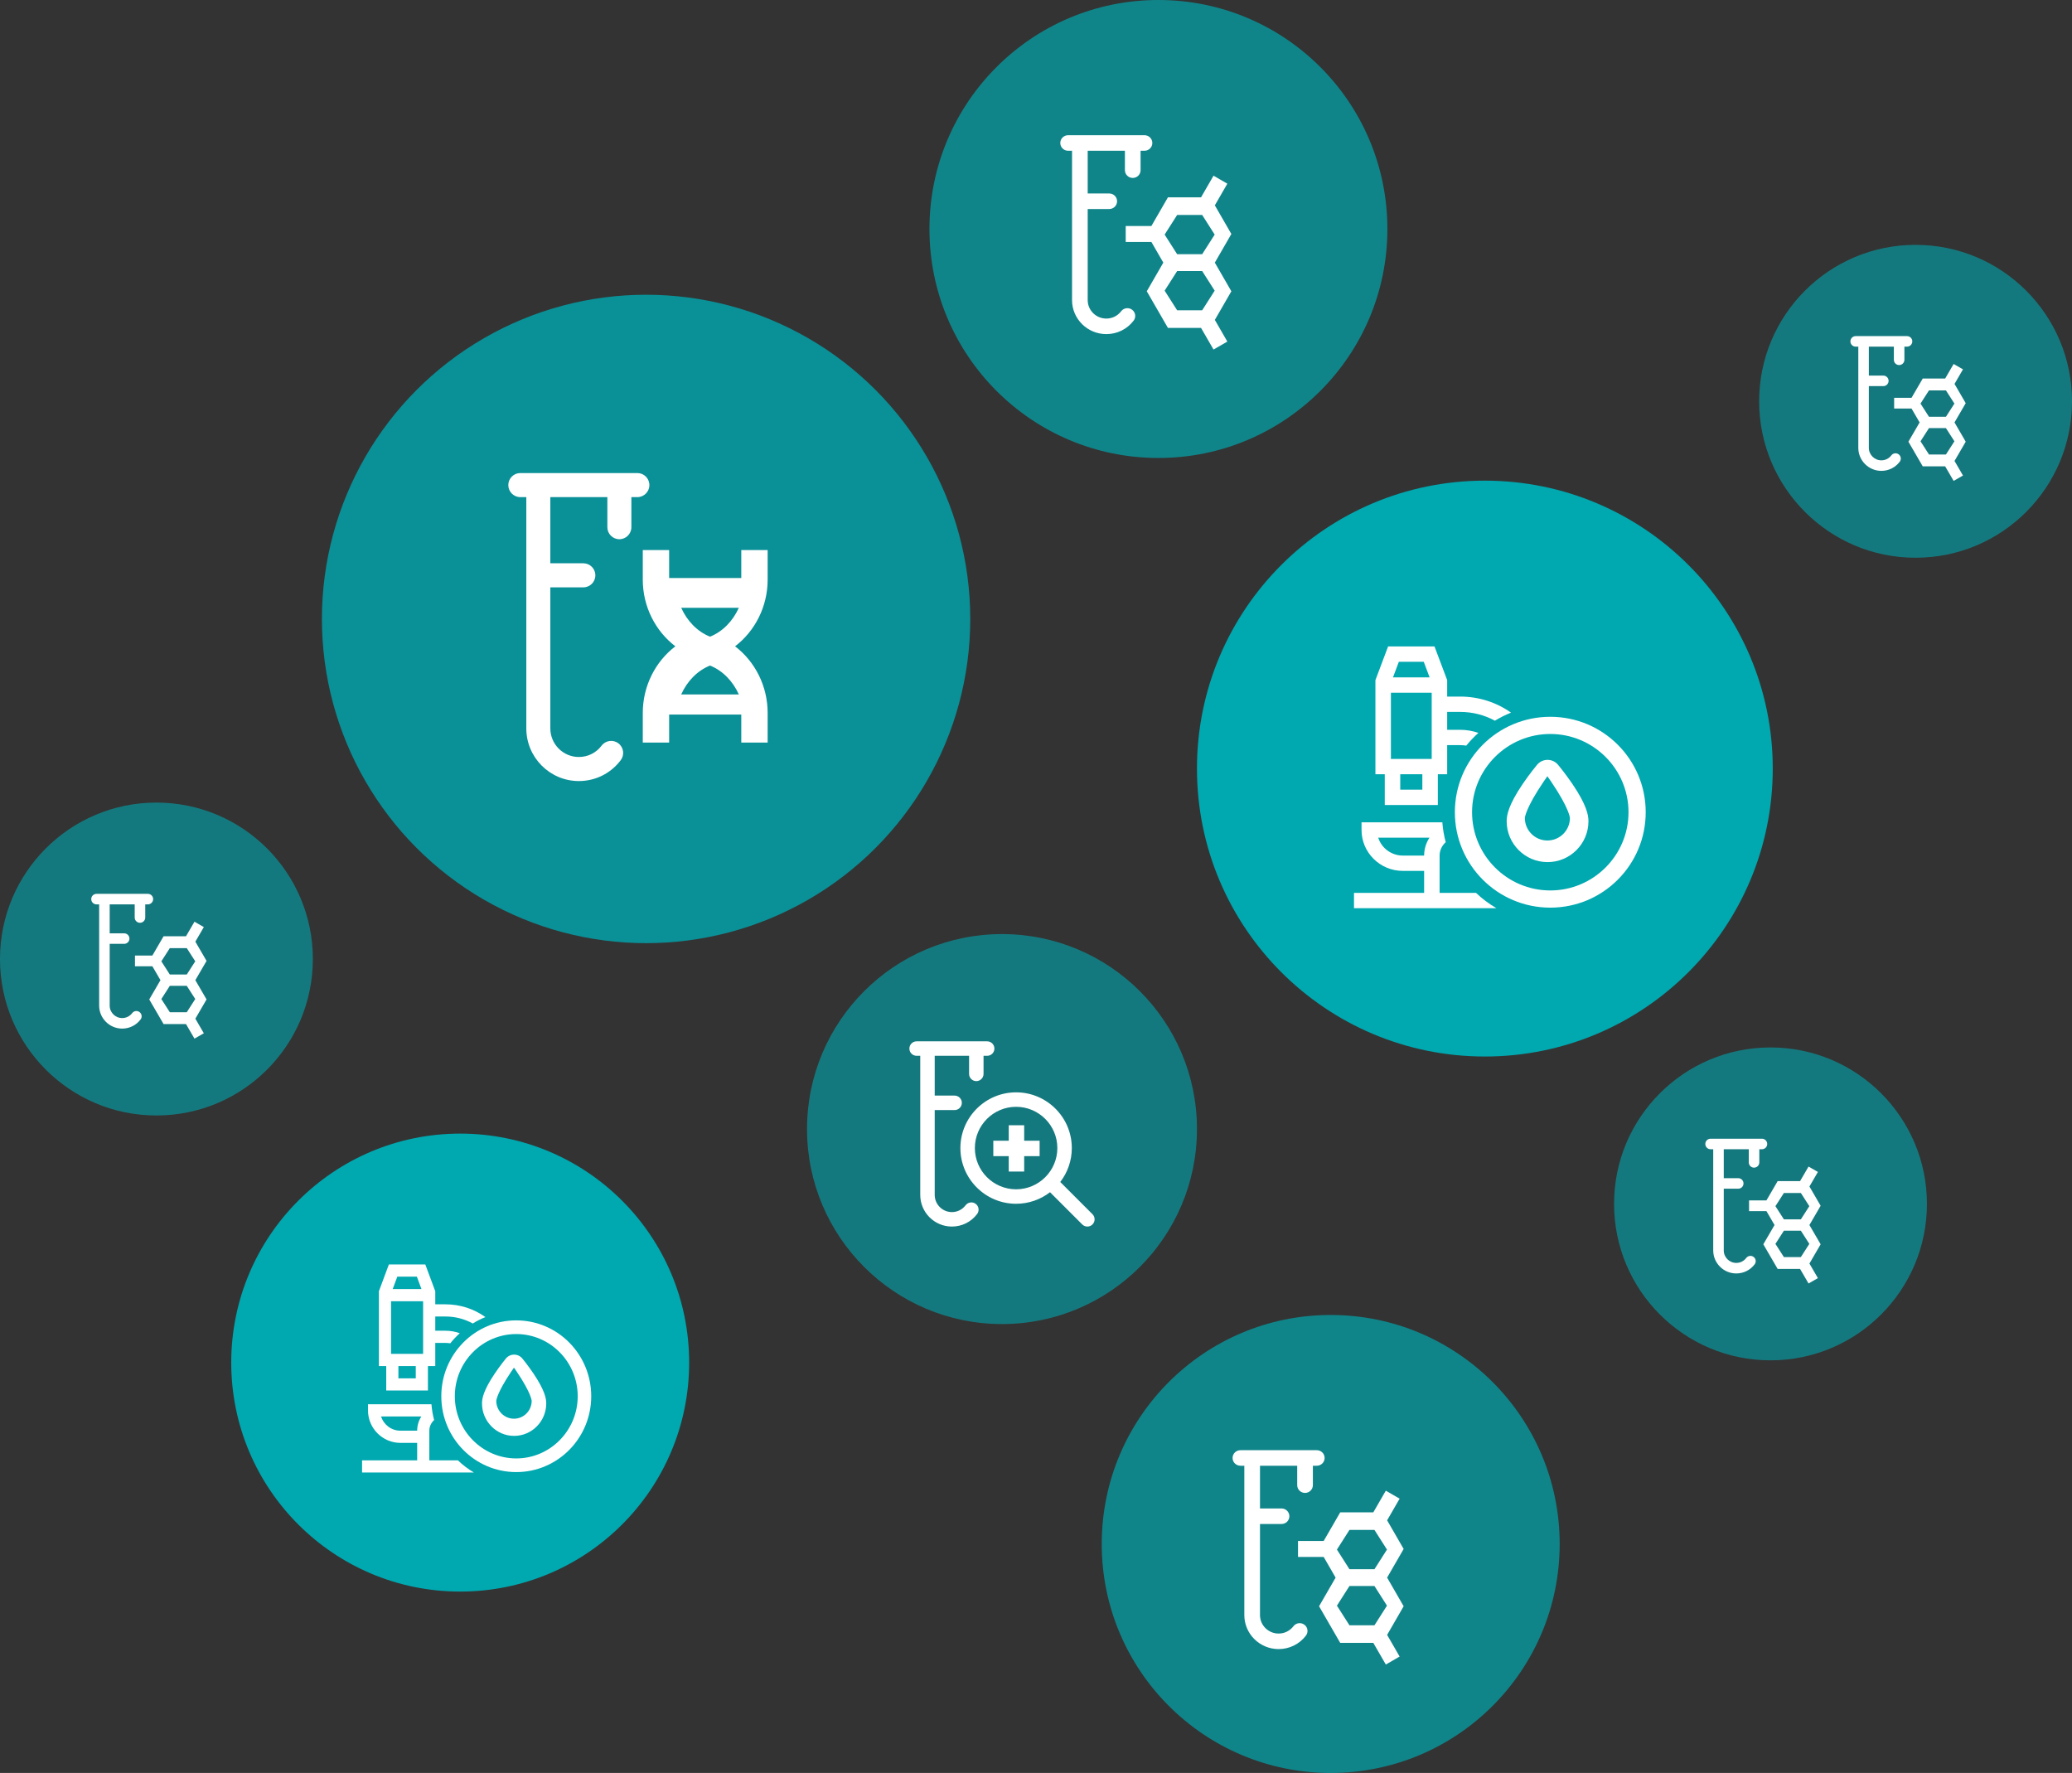 <?xml version="1.0" encoding="UTF-8"?>
<svg width="457px" height="391px" viewBox="0 0 457 391" version="1.1" xmlns="http://www.w3.org/2000/svg" xmlns:xlink="http://www.w3.org/1999/xlink">
    <rect x="0" y="0" width="457" height="391" fill="#333333" stroke="none"/>
    <!-- Generator: Sketch 59.1 (86144) - https://sketch.com -->
    <title>iconos análisis</title>
    <desc>Created with Sketch.</desc>
    <g id="-" stroke="none" stroke-width="1" fill="none" fill-rule="evenodd">
        <g id="Catálogo-de-análisis" transform="translate(-881, -373)">
            <g id="iconos-análisis" transform="translate(881, 373)">
                <g id="Group-7" transform="translate(71, 65)">
                    <g id="Group-8">
                        <g id="012-blood-test-2-copy-2" fill="#00A8B0" fill-opacity="0.8">
                            <circle id="Oval-Copy-3" cx="71.5" cy="71.5" r="71.5"></circle>
                        </g>
                        <g id="012-blood-test-2" transform="translate(41.112, 39.325)" fill="#FFFFFF" fill-rule="nonzero">
                            <path d="M24.795,63.324 C22.583,66.248 19.216,67.925 15.558,67.925 C9.169,67.925 3.972,62.718 3.972,56.317 L3.972,5.307 L2.648,5.307 C1.186,5.307 0,4.119 0,2.653 C0,1.188 1.186,0 2.648,0 L28.468,0 C29.93,0 31.116,1.188 31.116,2.653 C31.116,4.119 29.93,5.307 28.468,5.307 L27.144,5.307 L27.144,11.94 C27.144,13.405 25.958,14.593 24.495,14.593 C23.033,14.593 21.847,13.405 21.847,11.94 L21.847,5.307 L9.269,5.307 L9.269,19.9 L16.551,19.9 C18.013,19.9 19.199,21.088 19.199,22.553 C19.199,24.019 18.013,25.207 16.551,25.207 L9.269,25.207 L9.269,56.317 C9.269,59.791 12.09,62.618 15.558,62.618 C17.544,62.618 19.372,61.707 20.574,60.119 C21.458,58.951 23.119,58.722 24.284,59.607 C25.45,60.492 25.679,62.157 24.795,63.324 Z" id="Shape"></path>
                            <path d="M51.384,23.153 L35.475,23.153 L35.475,16.982 L29.659,16.982 L29.659,23.515 C29.659,29.434 32.433,34.843 36.845,38.209 C32.433,41.573 29.659,46.982 29.659,52.902 L29.659,59.434 L35.475,59.434 L35.475,53.264 L51.384,53.264 L51.384,59.434 L57.2,59.434 L57.2,52.902 C57.2,46.982 54.426,41.573 50.015,38.208 C54.426,34.843 57.2,29.434 57.2,23.515 L57.2,16.981 L51.384,16.981 L51.384,23.153 Z M50.844,29.717 C49.523,32.651 47.275,34.97 44.489,36.085 C41.703,34.97 39.455,32.651 38.133,29.717 L50.844,29.717 Z M44.489,42.453 C47.275,43.569 49.523,45.887 50.844,48.821 L38.133,48.821 C39.455,45.887 41.703,43.569 44.489,42.453 Z" id="Shape"></path>
                        </g>
                    </g>
                </g>
                <g id="Group-9" transform="translate(205, 0)">
                    <g id="012-blood-test-2-copy-3" fill="#00A8B0" fill-opacity="0.7">
                        <circle id="Oval-Copy-3" cx="50.5" cy="50.5" r="50.5"></circle>
                    </g>
                    <g id="012-blood-test-2" transform="translate(28.857, 29.819)" fill="#FFFFFF" fill-rule="nonzero">
                        <path d="M16.178,40.892 C14.734,42.78 12.538,43.863 10.151,43.863 C5.983,43.863 2.592,40.5 2.592,36.367 L2.592,3.427 L1.728,3.427 C0.774,3.427 0,2.66 0,1.713 C0,0.767 0.774,0 1.728,0 L18.574,0 C19.528,0 20.302,0.767 20.302,1.713 C20.302,2.66 19.528,3.427 18.574,3.427 L17.71,3.427 L17.71,7.71 C17.71,8.657 16.936,9.424 15.982,9.424 C15.028,9.424 14.254,8.657 14.254,7.71 L14.254,3.427 L6.047,3.427 L6.047,12.85 L10.799,12.85 C11.753,12.85 12.526,13.618 12.526,14.564 C12.526,15.51 11.753,16.277 10.799,16.277 L6.047,16.277 L6.047,36.367 C6.047,38.611 7.888,40.436 10.151,40.436 C11.447,40.436 12.64,39.848 13.424,38.822 C14,38.068 15.084,37.92 15.844,38.491 C16.605,39.063 16.754,40.138 16.178,40.892 Z" id="Shape"></path>
                        <path d="M43.491,17.336 L38.713,20.094 L32.398,16.449 L26.081,20.096 L19.763,16.449 L13.448,20.094 L8.671,17.336 L6.911,20.383 L11.685,23.14 L11.685,30.439 L18.003,34.088 L18.003,39.751 L21.522,39.751 L21.522,34.088 L26.081,31.455 L32.398,35.104 L40.476,30.439 L40.476,23.14 L45.25,20.383 L43.491,17.336 Z M15.568,22.887 L19.897,20.128 L24.225,22.887 L24.225,28.406 L19.897,31.166 L15.568,28.406 L15.568,22.887 Z M36.593,28.406 L32.264,31.166 L27.936,28.406 L27.936,22.887 L32.264,20.128 L36.593,22.887 L36.593,28.406 Z" id="Shape" transform="translate(26.081, 28.1) rotate(-270) translate(-26.081, -28.1) "></path>
                    </g>
                </g>
                <g id="Group-9-Copy-4" transform="translate(243, 290)">
                    <g id="012-blood-test-2-copy-3" fill="#00A8B0" fill-opacity="0.7">
                        <circle id="Oval-Copy-3" cx="50.5" cy="50.5" r="50.5"></circle>
                    </g>
                    <g id="012-blood-test-2" transform="translate(28.857, 29.819)" fill="#FFFFFF" fill-rule="nonzero">
                        <path d="M16.178,40.892 C14.734,42.78 12.538,43.863 10.151,43.863 C5.983,43.863 2.592,40.5 2.592,36.367 L2.592,3.427 L1.728,3.427 C0.774,3.427 0,2.66 0,1.713 C0,0.767 0.774,0 1.728,0 L18.574,0 C19.528,0 20.302,0.767 20.302,1.713 C20.302,2.66 19.528,3.427 18.574,3.427 L17.71,3.427 L17.71,7.71 C17.71,8.657 16.936,9.424 15.982,9.424 C15.028,9.424 14.254,8.657 14.254,7.71 L14.254,3.427 L6.047,3.427 L6.047,12.85 L10.799,12.85 C11.753,12.85 12.526,13.618 12.526,14.564 C12.526,15.51 11.753,16.277 10.799,16.277 L6.047,16.277 L6.047,36.367 C6.047,38.611 7.888,40.436 10.151,40.436 C11.447,40.436 12.64,39.848 13.424,38.822 C14,38.068 15.084,37.92 15.844,38.491 C16.605,39.063 16.754,40.138 16.178,40.892 Z" id="Shape"></path>
                        <path d="M43.491,17.336 L38.713,20.094 L32.398,16.449 L26.081,20.096 L19.763,16.449 L13.448,20.094 L8.671,17.336 L6.911,20.383 L11.685,23.14 L11.685,30.439 L18.003,34.088 L18.003,39.751 L21.522,39.751 L21.522,34.088 L26.081,31.455 L32.398,35.104 L40.476,30.439 L40.476,23.14 L45.25,20.383 L43.491,17.336 Z M15.568,22.887 L19.897,20.128 L24.225,22.887 L24.225,28.406 L19.897,31.166 L15.568,28.406 L15.568,22.887 Z M36.593,28.406 L32.264,31.166 L27.936,28.406 L27.936,22.887 L32.264,20.128 L36.593,22.887 L36.593,28.406 Z" id="Shape" transform="translate(26.081, 28.1) rotate(-270) translate(-26.081, -28.1) "></path>
                    </g>
                </g>
                <g id="Group-9-Copy" transform="translate(0, 177)">
                    <g id="012-blood-test-2-copy-3" fill="#00A8B0" fill-opacity="0.6">
                        <circle id="Oval-Copy-3" cx="34.5" cy="34.5" r="34.5"></circle>
                    </g>
                    <g id="012-blood-test-2" transform="translate(20.125, 20.125)" fill="#FFFFFF" fill-rule="nonzero">
                        <path d="M10.879,27.703 C9.909,28.982 8.431,29.716 6.826,29.716 C4.023,29.716 1.743,27.438 1.743,24.638 L1.743,2.322 L1.162,2.322 C0.52,2.322 0,1.802 0,1.161 C0,0.52 0.52,0 1.162,0 L12.491,0 C13.132,0 13.653,0.52 13.653,1.161 C13.653,1.802 13.132,2.322 12.491,2.322 L11.91,2.322 L11.91,5.224 C11.91,5.865 11.39,6.384 10.748,6.384 C10.106,6.384 9.586,5.865 9.586,5.224 L9.586,2.322 L4.067,2.322 L4.067,8.706 L7.262,8.706 C7.904,8.706 8.424,9.226 8.424,9.867 C8.424,10.508 7.904,11.027 7.262,11.027 L4.067,11.027 L4.067,24.638 C4.067,26.158 5.305,27.394 6.826,27.394 C7.698,27.394 8.5,26.996 9.027,26.301 C9.415,25.79 10.144,25.69 10.655,26.077 C11.167,26.464 11.267,27.192 10.879,27.703 Z" id="Shape"></path>
                        <path d="M29.247,11.744 L26.034,13.613 L21.788,11.143 L17.539,13.615 L13.29,11.143 L9.044,13.613 L5.831,11.744 L4.648,13.809 L7.858,15.677 L7.858,20.622 L12.107,23.094 L12.107,26.93 L14.473,26.93 L14.473,23.094 L17.539,21.31 L21.788,23.782 L27.22,20.622 L27.22,15.677 L30.43,13.809 L29.247,11.744 Z M10.47,15.506 L13.381,13.636 L16.291,15.506 L16.291,19.245 L13.381,21.114 L10.47,19.245 L10.47,15.506 Z M24.608,19.245 L21.697,21.114 L18.787,19.245 L18.787,15.506 L21.697,13.636 L24.608,15.506 L24.608,19.245 Z" id="Shape" transform="translate(17.539, 19.037) rotate(-270) translate(-17.539, -19.037) "></path>
                    </g>
                </g>
                <g id="Group-9-Copy-2" transform="translate(388, 54)">
                    <g id="012-blood-test-2-copy-3" fill="#00A8B0" fill-opacity="0.6">
                        <circle id="Oval-Copy-3" cx="34.5" cy="34.5" r="34.5"></circle>
                    </g>
                    <g id="012-blood-test-2" transform="translate(20.125, 20.125)" fill="#FFFFFF" fill-rule="nonzero">
                        <path d="M10.879,27.703 C9.909,28.982 8.431,29.716 6.826,29.716 C4.023,29.716 1.743,27.438 1.743,24.638 L1.743,2.322 L1.162,2.322 C0.52,2.322 0,1.802 0,1.161 C0,0.52 0.52,0 1.162,0 L12.491,0 C13.132,0 13.653,0.52 13.653,1.161 C13.653,1.802 13.132,2.322 12.491,2.322 L11.91,2.322 L11.91,5.224 C11.91,5.865 11.39,6.384 10.748,6.384 C10.106,6.384 9.586,5.865 9.586,5.224 L9.586,2.322 L4.067,2.322 L4.067,8.706 L7.262,8.706 C7.904,8.706 8.424,9.226 8.424,9.867 C8.424,10.508 7.904,11.027 7.262,11.027 L4.067,11.027 L4.067,24.638 C4.067,26.158 5.305,27.394 6.826,27.394 C7.698,27.394 8.5,26.996 9.027,26.301 C9.415,25.79 10.144,25.69 10.655,26.077 C11.167,26.464 11.267,27.192 10.879,27.703 Z" id="Shape"></path>
                        <path d="M29.247,11.744 L26.034,13.613 L21.788,11.143 L17.539,13.615 L13.29,11.143 L9.044,13.613 L5.831,11.744 L4.648,13.809 L7.858,15.677 L7.858,20.622 L12.107,23.094 L12.107,26.93 L14.473,26.93 L14.473,23.094 L17.539,21.31 L21.788,23.782 L27.22,20.622 L27.22,15.677 L30.43,13.809 L29.247,11.744 Z M10.47,15.506 L13.381,13.636 L16.291,15.506 L16.291,19.245 L13.381,21.114 L10.47,19.245 L10.47,15.506 Z M24.608,19.245 L21.697,21.114 L18.787,19.245 L18.787,15.506 L21.697,13.636 L24.608,15.506 L24.608,19.245 Z" id="Shape" transform="translate(17.539, 19.037) rotate(-270) translate(-17.539, -19.037) "></path>
                    </g>
                </g>
                <g id="Group-9-Copy-3" transform="translate(356, 231)">
                    <g id="012-blood-test-2-copy-3" fill="#00A8B0" fill-opacity="0.6">
                        <circle id="Oval-Copy-3" cx="34.5" cy="34.5" r="34.5"></circle>
                    </g>
                    <g id="012-blood-test-2" transform="translate(20.125, 20.125)" fill="#FFFFFF" fill-rule="nonzero">
                        <path d="M10.879,27.703 C9.909,28.982 8.431,29.716 6.826,29.716 C4.023,29.716 1.743,27.438 1.743,24.638 L1.743,2.322 L1.162,2.322 C0.52,2.322 0,1.802 0,1.161 C0,0.52 0.52,0 1.162,0 L12.491,0 C13.132,0 13.653,0.52 13.653,1.161 C13.653,1.802 13.132,2.322 12.491,2.322 L11.91,2.322 L11.91,5.224 C11.91,5.865 11.39,6.384 10.748,6.384 C10.106,6.384 9.586,5.865 9.586,5.224 L9.586,2.322 L4.067,2.322 L4.067,8.706 L7.262,8.706 C7.904,8.706 8.424,9.226 8.424,9.867 C8.424,10.508 7.904,11.027 7.262,11.027 L4.067,11.027 L4.067,24.638 C4.067,26.158 5.305,27.394 6.826,27.394 C7.698,27.394 8.5,26.996 9.027,26.301 C9.415,25.79 10.144,25.69 10.655,26.077 C11.167,26.464 11.267,27.192 10.879,27.703 Z" id="Shape"></path>
                        <path d="M29.247,11.744 L26.034,13.613 L21.788,11.143 L17.539,13.615 L13.29,11.143 L9.044,13.613 L5.831,11.744 L4.648,13.809 L7.858,15.677 L7.858,20.622 L12.107,23.094 L12.107,26.93 L14.473,26.93 L14.473,23.094 L17.539,21.31 L21.788,23.782 L27.22,20.622 L27.22,15.677 L30.43,13.809 L29.247,11.744 Z M10.47,15.506 L13.381,13.636 L16.291,15.506 L16.291,19.245 L13.381,21.114 L10.47,19.245 L10.47,15.506 Z M24.608,19.245 L21.697,21.114 L18.787,19.245 L18.787,15.506 L21.697,13.636 L24.608,15.506 L24.608,19.245 Z" id="Shape" transform="translate(17.539, 19.037) rotate(-270) translate(-17.539, -19.037) "></path>
                    </g>
                </g>
                <g id="Group-10" transform="translate(178, 206)">
                    <g id="012-blood-test-2-copy" fill="#00A8B0" fill-opacity="0.6">
                        <circle id="Oval-Copy-3" cx="43" cy="43" r="43"></circle>
                    </g>
                    <g id="012-blood-test-2" transform="translate(22.575, 23.65)" fill="#FFFFFF" fill-rule="nonzero">
                        <path d="M40.383,38.126 L33.276,31.019 C34.872,28.945 35.824,26.35 35.824,23.537 C35.824,16.762 30.312,11.25 23.537,11.25 C16.762,11.25 11.25,16.762 11.25,23.537 C11.25,30.312 16.762,35.824 23.537,35.824 C26.35,35.824 28.945,34.872 31.019,33.276 L38.126,40.383 C38.438,40.694 38.846,40.85 39.254,40.85 C39.663,40.85 40.071,40.694 40.383,40.383 C41.006,39.759 41.006,38.749 40.383,38.126 Z M14.441,23.537 C14.441,18.521 18.521,14.441 23.537,14.441 C28.552,14.441 32.632,18.521 32.632,23.537 C32.632,28.552 28.552,32.632 23.537,32.632 C18.521,32.632 14.441,28.552 14.441,23.537 Z M17.154,0 C18.035,0 18.75,0.714 18.75,1.596 C18.75,2.477 18.035,3.191 17.154,3.191 L16.356,3.191 L16.356,7.181 C16.356,8.062 15.642,8.776 14.76,8.776 C13.879,8.776 13.165,8.062 13.165,7.181 L13.165,3.191 L5.585,3.191 L5.585,11.968 L9.973,11.968 C10.854,11.968 11.569,12.682 11.569,13.563 C11.569,14.445 10.854,15.159 9.973,15.159 L5.585,15.159 L5.585,33.869 C5.585,35.958 7.285,37.659 9.375,37.659 C10.571,37.659 11.673,37.111 12.397,36.155 C12.93,35.453 13.931,35.315 14.633,35.848 C15.335,36.38 15.473,37.381 14.941,38.083 C13.608,39.842 11.579,40.85 9.375,40.85 C5.525,40.85 2.394,37.718 2.394,33.869 L2.394,3.191 L1.596,3.191 C0.714,3.191 0,2.477 0,1.596 C0,0.714 0.714,0 1.596,0 L17.154,0 Z M25.318,18.51 L25.318,21.914 L28.723,21.914 L28.723,25.318 L25.318,25.318 L25.318,28.723 L21.914,28.723 L21.914,25.318 L18.51,25.318 L18.51,21.914 L21.914,21.914 L21.914,18.51 L25.318,18.51 Z" id="Shape"></path>
                    </g>
                </g>
                <g id="Group-4" transform="translate(264, 106)">
                    <g id="012-blood-test-2-copy-4" fill="#00A8B0">
                        <circle id="Oval-Copy-3" cx="63.5" cy="63.5" r="63.5"></circle>
                    </g>
                    <g id="089-healthcare-and-medical-4" transform="translate(34.636, 36.561)">
                        <path d="M20.234,43.175 L20.126,43.273 C19.362,43.995 18.885,45.013 18.885,46.139 L18.885,46.139 L18.885,54.345 L26.892,54.345 L26.892,54.332 C28.256,55.629 29.772,56.771 31.411,57.728 L0,57.727 L0,54.345 L15.469,54.345 L15.469,49.504 L10.774,49.504 C5.751,49.504 1.664,45.457 1.664,40.484 L1.664,40.484 L1.664,38.793 L19.485,38.793 C19.6,40.296 19.854,41.761 20.234,43.175 Z M16.647,42.175 L5.342,42.175 C6.069,44.46 8.229,46.122 10.774,46.122 L10.774,46.122 L15.469,46.122 C15.473,44.669 15.906,43.315 16.647,42.175 L16.647,42.175 Z M17.755,0 L20.554,7.431 L20.554,11.058 L23.408,11.058 C27.487,11.058 31.375,12.299 34.636,14.602 C33.395,15.099 32.206,15.694 31.077,16.377 C28.752,15.112 26.131,14.441 23.408,14.441 L23.408,14.441 L20.554,14.441 L20.554,18.387 L23.408,18.387 C24.803,18.387 26.161,18.621 27.438,19.071 C26.473,19.934 25.58,20.872 24.765,21.876 C24.322,21.805 23.868,21.769 23.408,21.769 L23.408,21.769 L20.554,21.769 L20.554,28.187 L18.493,28.187 L18.493,34.973 L6.787,34.973 L6.787,28.187 L4.726,28.187 L4.726,7.431 L7.525,0 L17.755,0 Z M15.077,28.187 L10.203,28.187 L10.203,31.591 L15.077,31.591 L15.077,28.187 Z M17.138,10.206 L8.142,10.206 L8.142,24.805 L17.138,24.805 L17.138,10.206 Z M15.383,3.382 L9.897,3.382 L8.601,6.823 L16.679,6.823 L15.383,3.382 Z" id="Combined-Shape" fill="#FFFFFF" fill-rule="nonzero"></path>
                        <g id="Group-2" transform="translate(22.242, 15.508)" fill="#FFFFFF" fill-rule="nonzero">
                            <path d="M21.053,0.007 C9.421,0.007 0.007,9.42 0.007,21.053 C0.007,32.685 9.42,42.099 21.053,42.099 C32.685,42.099 42.099,32.686 42.099,21.053 C42.099,9.421 32.686,0.007 21.053,0.007 Z M21.053,38.306 C11.54,38.306 3.8,30.566 3.8,21.053 C3.8,11.54 11.54,3.8 21.053,3.8 C30.566,3.8 38.306,11.54 38.306,21.053 C38.306,30.566 30.566,38.306 21.053,38.306 Z" id="Shape"></path>
                        </g>
                        <g id="Group-3" transform="translate(33.674, 25.015)" fill="#FFFFFF">
                            <path d="M9.02,0 C9.911,0 10.757,0.396 11.328,1.08 C11.393,1.158 12.945,3.022 14.515,5.335 C17.674,9.992 18.04,12.242 18.04,13.53 C18.04,18.503 13.993,22.55 9.02,22.55 C4.046,22.55 -1.77635684e-15,18.503 -1.77635684e-15,13.53 C-1.77635684e-15,12.242 0.365,9.992 3.525,5.335 C5.095,3.022 6.646,1.158 6.712,1.08 C7.283,0.396 8.129,0 9.02,0 Z M8.98,3.608 C8.705,3.996 8.426,4.398 8.148,4.807 C4.179,10.649 4.013,12.743 4.009,12.817 C4.012,15.556 6.241,17.783 8.98,17.783 C11.721,17.783 13.951,15.553 13.951,12.812 C13.95,12.799 13.834,10.728 9.812,4.807 C9.534,4.398 9.255,3.996 8.98,3.608 Z" id="Combined-Shape"></path>
                        </g>
                        <g id="093-germ-1" transform="translate(21.167, 12.508)"></g>
                    </g>
                </g>
                <g id="Group-4-Copy" transform="translate(51, 250)">
                    <g id="012-blood-test-2-copy-4" fill="#00A8B0">
                        <circle id="Oval-Copy-3" cx="50.5" cy="50.5" r="50.5"></circle>
                    </g>
                    <g id="089-healthcare-and-medical-4" transform="translate(28.857, 28.857)">
                        <path d="M15.895,34.32 L15.817,34.39 C15.212,34.965 14.835,35.777 14.835,36.675 L14.835,36.675 L14.835,43.198 L21.125,43.198 L21.124,43.187 C22.196,44.218 23.387,45.126 24.674,45.887 L0,45.886 L0,43.198 L12.152,43.198 L12.152,39.35 L8.463,39.35 C4.517,39.35 1.307,36.133 1.307,32.18 L1.307,32.18 L1.307,30.836 L15.306,30.836 C15.396,32.031 15.596,33.196 15.895,34.32 Z M13.077,33.525 L4.196,33.525 C4.768,35.341 6.464,36.661 8.463,36.661 L8.463,36.661 L12.152,36.661 C12.155,35.507 12.495,34.431 13.077,33.525 L13.077,33.525 Z M13.947,0 L16.146,5.907 L16.146,8.79 L18.388,8.79 C21.592,8.79 24.646,9.776 27.208,11.607 C26.233,12.002 25.298,12.475 24.411,13.018 C22.585,12.012 20.527,11.479 18.388,11.479 L18.388,11.479 L16.146,11.479 L16.146,14.615 L18.388,14.615 C19.484,14.615 20.551,14.802 21.555,15.159 C20.796,15.845 20.094,16.591 19.454,17.39 C19.106,17.332 18.749,17.304 18.388,17.304 L18.388,17.304 L16.146,17.304 L16.146,22.405 L14.527,22.405 L14.527,27.8 L5.331,27.8 L5.331,22.405 L3.712,22.405 L3.712,5.907 L5.912,0 L13.947,0 Z M11.844,22.405 L8.015,22.405 L8.015,25.111 L11.844,25.111 L11.844,22.405 Z M13.463,8.113 L6.396,8.113 L6.396,19.717 L13.463,19.717 L13.463,8.113 Z M12.084,2.689 L7.775,2.689 L6.756,5.424 L13.102,5.424 L12.084,2.689 Z" id="Combined-Shape" fill="#FFFFFF" fill-rule="nonzero"></path>
                        <g id="Group-2" transform="translate(17.19, 12.037)" fill="#FFFFFF" fill-rule="nonzero">
                            <path d="M16.82,0.295 C7.682,0.295 0.287,7.777 0.287,17.025 C0.287,26.271 7.681,33.754 16.82,33.754 C25.958,33.754 33.353,26.272 33.353,17.025 C33.353,7.778 25.958,0.295 16.82,0.295 Z M16.82,30.739 C9.347,30.739 3.267,24.586 3.267,17.025 C3.267,9.463 9.347,3.311 16.82,3.311 C24.293,3.311 30.373,9.463 30.373,17.025 C30.373,24.586 24.293,30.739 16.82,30.739 Z" id="Shape"></path>
                        </g>
                        <g id="Group-3" transform="translate(26.452, 19.884)" fill="#FFFFFF">
                            <path d="M7.085,0 C7.786,0 8.45,0.314 8.899,0.858 C8.95,0.92 10.169,2.402 11.402,4.24 C13.884,7.942 14.171,9.731 14.171,10.755 C14.171,14.708 10.992,17.924 7.085,17.924 C3.179,17.924 -1.77635684e-15,14.708 -1.77635684e-15,10.755 C-1.77635684e-15,9.731 0.287,7.942 2.769,4.241 C4.002,2.402 5.221,0.92 5.272,0.858 C5.721,0.314 6.385,0 7.085,0 Z M7.054,2.868 C6.838,3.177 6.619,3.496 6.4,3.821 C3.282,8.465 3.153,10.129 3.149,10.188 C3.151,12.365 4.902,14.135 7.054,14.135 C9.207,14.135 10.959,12.363 10.959,10.184 C10.958,10.174 10.867,8.527 7.707,3.821 C7.489,3.496 7.27,3.177 7.054,2.868 Z" id="Combined-Shape"></path>
                        </g>
                        <g id="093-germ-1" transform="translate(16.627, 9.942)"></g>
                    </g>
                </g>
            </g>
        </g>
    </g>
</svg>